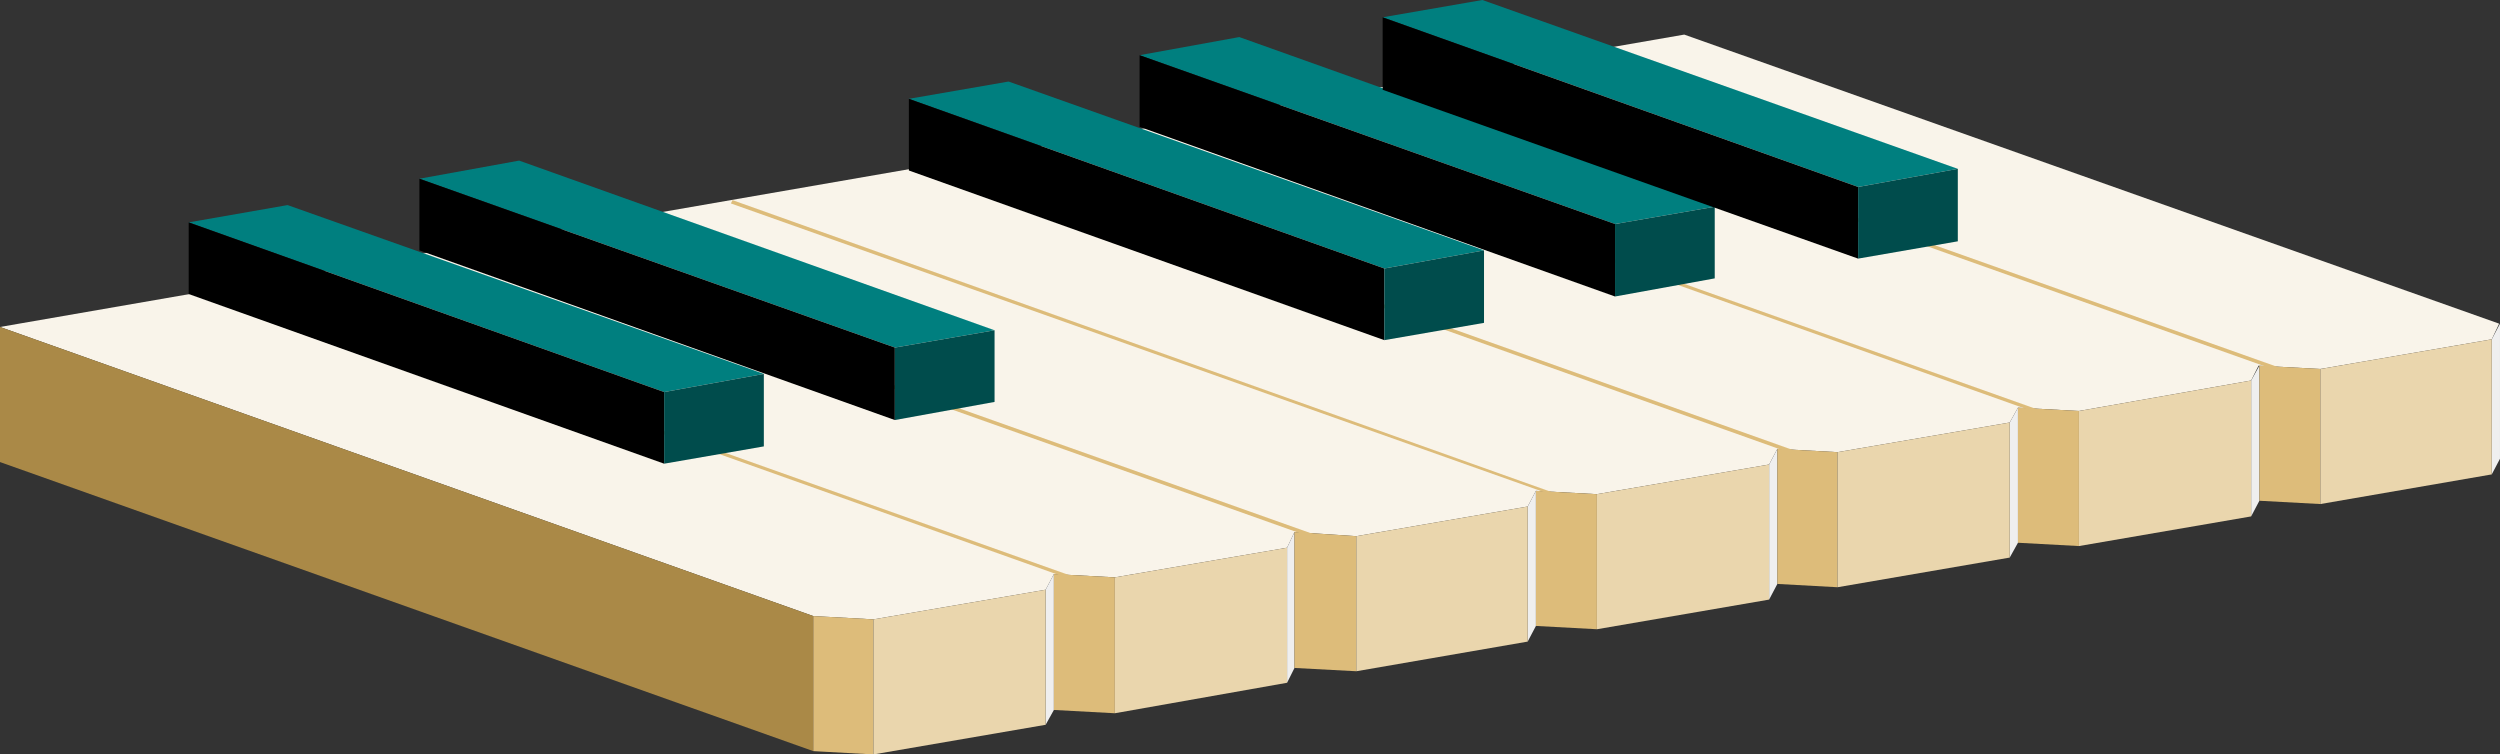 <?xml version="1.0" encoding="UTF-8" standalone="no"?>
<svg
   version="1.0"
   width="129.724mm"
   height="39.147mm"
   id="svg44"
   sodipodi:docname="Piano Keys 7.wmf"
   xmlns:inkscape="http://www.inkscape.org/namespaces/inkscape"
   xmlns:sodipodi="http://sodipodi.sourceforge.net/DTD/sodipodi-0.dtd"
   xmlns="http://www.w3.org/2000/svg"
   xmlns:svg="http://www.w3.org/2000/svg">
  <rect width="100%" height="100%" fill="#333333" stroke="none"/>
  <sodipodi:namedview
     id="namedview44"
     pagecolor="#ffffff"
     bordercolor="#000000"
     borderopacity="0.25"
     inkscape:showpageshadow="2"
     inkscape:pageopacity="0.0"
     inkscape:pagecheckerboard="0"
     inkscape:deskcolor="#d1d1d1"
     inkscape:document-units="mm" />
  <defs
     id="defs1">
    <pattern
       id="WMFhbasepattern"
       patternUnits="userSpaceOnUse"
       width="6"
       height="6"
       x="0"
       y="0" />
  </defs>
  <path
     style="fill:#f9f4ea;fill-opacity:1;fill-rule:evenodd;stroke:none"
     d="M 330.31,6.784 0,64.126 l 159.499,56.695 11.797,0.646 33.774,-5.815 1.616,-3.069 11.958,0.646 33.774,-5.815 1.454,-3.069 12.12,0.808 33.613,-5.815 1.616,-3.069 11.958,0.646 33.774,-5.815 1.616,-3.069 11.797,0.646 33.774,-5.815 1.616,-2.907 11.958,0.646 33.774,-5.976 1.454,-2.907 12.12,0.646 33.613,-5.815 1.454,-3.069 z"
     id="path1" />
  <path
     style="fill:#aa8947;fill-opacity:1;fill-rule:evenodd;stroke:none"
     d="M 0,90.616 V 64.126 l 159.499,56.695 v 26.49 z"
     id="path2" />
  <path
     style="fill:#efefef;fill-opacity:1;fill-rule:evenodd;stroke:none"
     d="m 206.686,112.583 -1.616,3.069 v 26.49 l 1.616,-2.907 z"
     id="path3" />
  <path
     style="fill:#ddbc7a;fill-opacity:1;fill-rule:evenodd;stroke:none"
     d="m 159.499,120.821 v 26.49 l 11.797,0.646 v -26.49 z"
     id="path4" />
  <path
     style="fill:#ead6ad;fill-opacity:1;fill-rule:evenodd;stroke:none"
     d="m 171.296,121.467 33.774,-5.815 v 26.49 l -33.774,5.815 z"
     id="path5" />
  <path
     style="fill:#efefef;fill-opacity:1;fill-rule:evenodd;stroke:none"
     d="m 253.873,104.345 -1.454,3.069 v 26.49 l 1.454,-2.907 z"
     id="path6" />
  <path
     style="fill:#ddbc7a;fill-opacity:1;fill-rule:evenodd;stroke:none"
     d="m 206.686,112.583 v 26.652 l 11.958,0.646 v -26.652 z"
     id="path7" />
  <path
     style="fill:#ead6ad;fill-opacity:1;fill-rule:evenodd;stroke:none"
     d="m 218.645,113.229 33.774,-5.815 v 26.49 l -33.774,5.976 z"
     id="path8" />
  <path
     style="fill:#efefef;fill-opacity:1;fill-rule:evenodd;stroke:none"
     d="m 301.222,96.269 -1.616,3.069 V 125.828 l 1.616,-3.069 z"
     id="path9" />
  <path
     style="fill:#ddbc7a;fill-opacity:1;fill-rule:evenodd;stroke:none"
     d="m 253.873,104.345 v 26.652 l 12.12,0.646 v -26.49 z"
     id="path10" />
  <path
     style="fill:#ead6ad;fill-opacity:1;fill-rule:evenodd;stroke:none"
     d="m 265.993,105.153 33.613,-5.815 V 125.828 l -33.613,5.815 z"
     id="path11" />
  <path
     style="fill:#efefef;fill-opacity:1;fill-rule:evenodd;stroke:none"
     d="m 348.571,88.031 -1.616,3.069 V 117.591 l 1.616,-3.069 z"
     id="path12" />
  <path
     style="fill:#ddbc7a;fill-opacity:1;fill-rule:evenodd;stroke:none"
     d="m 301.222,96.269 v 26.49 l 11.958,0.646 V 96.915 Z"
     id="path13" />
  <path
     style="fill:#ead6ad;fill-opacity:1;fill-rule:evenodd;stroke:none"
     d="m 313.18,96.915 33.774,-5.815 V 117.591 l -33.774,5.815 z"
     id="path14" />
  <path
     style="fill:#efefef;fill-opacity:1;fill-rule:evenodd;stroke:none"
     d="m 395.758,79.955 -1.616,2.907 v 26.49 l 1.616,-2.907 z"
     id="path15" />
  <path
     style="fill:#ddbc7a;fill-opacity:1;fill-rule:evenodd;stroke:none"
     d="m 348.571,88.031 v 26.49 l 11.797,0.646 V 88.677 Z"
     id="path16" />
  <path
     style="fill:#ead6ad;fill-opacity:1;fill-rule:evenodd;stroke:none"
     d="m 360.368,88.677 33.774,-5.815 v 26.49 l -33.774,5.815 z"
     id="path17" />
  <path
     style="fill:#efefef;fill-opacity:1;fill-rule:evenodd;stroke:none"
     d="m 443.107,71.717 -1.616,2.907 v 26.652 l 1.616,-3.069 z"
     id="path18" />
  <path
     style="fill:#ddbc7a;fill-opacity:1;fill-rule:evenodd;stroke:none"
     d="m 395.758,79.955 v 26.49 l 11.958,0.646 V 80.601 Z"
     id="path19" />
  <path
     style="fill:#ead6ad;fill-opacity:1;fill-rule:evenodd;stroke:none"
     d="m 407.716,80.601 33.774,-5.976 v 26.652 l -33.774,5.815 z"
     id="path20" />
  <path
     style="fill:#efefef;fill-opacity:1;fill-rule:evenodd;stroke:none"
     d="m 490.294,63.479 -1.616,3.069 v 26.49 l 1.616,-3.069 z"
     id="path21" />
  <path
     style="fill:#ddbc7a;fill-opacity:1;fill-rule:evenodd;stroke:none"
     d="m 443.107,71.717 v 26.49 l 11.958,0.646 v -26.49 z"
     id="path22" />
  <path
     style="fill:#ead6ad;fill-opacity:1;fill-rule:evenodd;stroke:none"
     d="m 455.065,72.363 33.613,-5.815 v 26.49 l -33.613,5.815 z"
     id="path23" />
  <path
     style="fill:#ddbc7a;fill-opacity:1;fill-rule:evenodd;stroke:none"
     d="m 49.288,56.372 161.923,57.665 0.162,-0.646 L 49.611,55.888 Z"
     id="path24" />
  <path
     style="fill:#ddbc7a;fill-opacity:1;fill-rule:evenodd;stroke:none"
     d="m 96.152,48.135 162.246,57.665 0.323,-0.646 L 96.313,47.488 Z"
     id="path25" />
  <path
     style="fill:#ddbc7a;fill-opacity:1;fill-rule:evenodd;stroke:none"
     d="m 143.339,39.897 162.408,57.665 0.162,-0.485 -162.246,-57.826 z"
     id="path26" />
  <path
     style="fill:#ddbc7a;fill-opacity:1;fill-rule:evenodd;stroke:none"
     d="m 237.875,23.421 162.408,57.826 0.162,-0.646 L 238.198,22.937 Z"
     id="path27" />
  <path
     style="fill:#ddbc7a;fill-opacity:1;fill-rule:evenodd;stroke:none"
     d="m 285.224,15.345 162.246,57.665 0.323,-0.646 -162.408,-57.665 z"
     id="path28" />
  <path
     style="fill:#ddbc7a;fill-opacity:1;fill-rule:evenodd;stroke:none"
     d="M 190.688,31.659 352.934,89.485 353.257,88.839 190.849,31.013 Z"
     id="path29" />
  <path
     style="fill:#007f7f;fill-opacity:1;fill-rule:evenodd;stroke:none"
     d="M 195.051,64.772 101.808,31.497 82.254,35.051 175.497,68.164 Z"
     id="path30" />
  <path
     style="fill:#000000;fill-opacity:1;fill-rule:evenodd;stroke:none"
     d="M 175.497,82.378 82.254,49.104 V 35.051 L 175.497,68.164 Z"
     id="path31" />
  <path
     style="fill:#004c4c;fill-opacity:1;fill-rule:evenodd;stroke:none"
     d="m 175.497,82.378 19.554,-3.554 V 64.772 l -19.554,3.392 z"
     id="path32" />
  <path
     style="fill:#007f7f;fill-opacity:1;fill-rule:evenodd;stroke:none"
     d="M 149.803,73.333 56.398,40.22 37.006,43.612 130.249,76.886 Z"
     id="path33" />
  <path
     style="fill:#000000;fill-opacity:1;fill-rule:evenodd;stroke:none"
     d="M 130.249,90.939 37.006,57.665 V 43.612 l 93.243,33.274 z"
     id="path34" />
  <path
     style="fill:#004c4c;fill-opacity:1;fill-rule:evenodd;stroke:none"
     d="m 130.249,90.939 19.554,-3.392 V 73.333 l -19.554,3.554 z"
     id="path35" />
  <path
     style="fill:#007f7f;fill-opacity:1;fill-rule:evenodd;stroke:none"
     d="m 336.289,40.543 -93.243,-33.274 -19.554,3.554 93.243,33.113 z"
     id="path36" />
  <path
     style="fill:#000000;fill-opacity:1;fill-rule:evenodd;stroke:none"
     d="M 316.736,58.149 223.493,24.875 V 10.822 l 93.243,33.113 z"
     id="path37" />
  <path
     style="fill:#004c4c;fill-opacity:1;fill-rule:evenodd;stroke:none"
     d="m 316.736,58.149 19.554,-3.554 V 40.543 l -19.554,3.392 z"
     id="path38" />
  <path
     style="fill:#007f7f;fill-opacity:1;fill-rule:evenodd;stroke:none"
     d="M 291.041,49.104 197.798,15.991 178.245,19.383 271.488,52.657 Z"
     id="path39" />
  <path
     style="fill:#000000;fill-opacity:1;fill-rule:evenodd;stroke:none"
     d="M 271.488,66.71 178.245,33.436 V 19.383 l 93.243,33.274 z"
     id="path40" />
  <path
     style="fill:#004c4c;fill-opacity:1;fill-rule:evenodd;stroke:none"
     d="m 271.488,66.71 19.554,-3.392 V 49.104 l -19.554,3.554 z"
     id="path41" />
  <path
     style="fill:#007f7f;fill-opacity:1;fill-rule:evenodd;stroke:none"
     d="M 383.961,33.113 290.718,0 271.164,3.392 364.408,36.666 Z"
     id="path42" />
  <path
     style="fill:#000000;fill-opacity:1;fill-rule:evenodd;stroke:none"
     d="M 364.408,50.719 271.164,17.606 V 3.392 l 93.243,33.274 z"
     id="path43" />
  <path
     style="fill:#004c4c;fill-opacity:1;fill-rule:evenodd;stroke:none"
     d="m 364.408,50.719 19.554,-3.392 V 33.113 l -19.554,3.554 z"
     id="path44" />
</svg>
